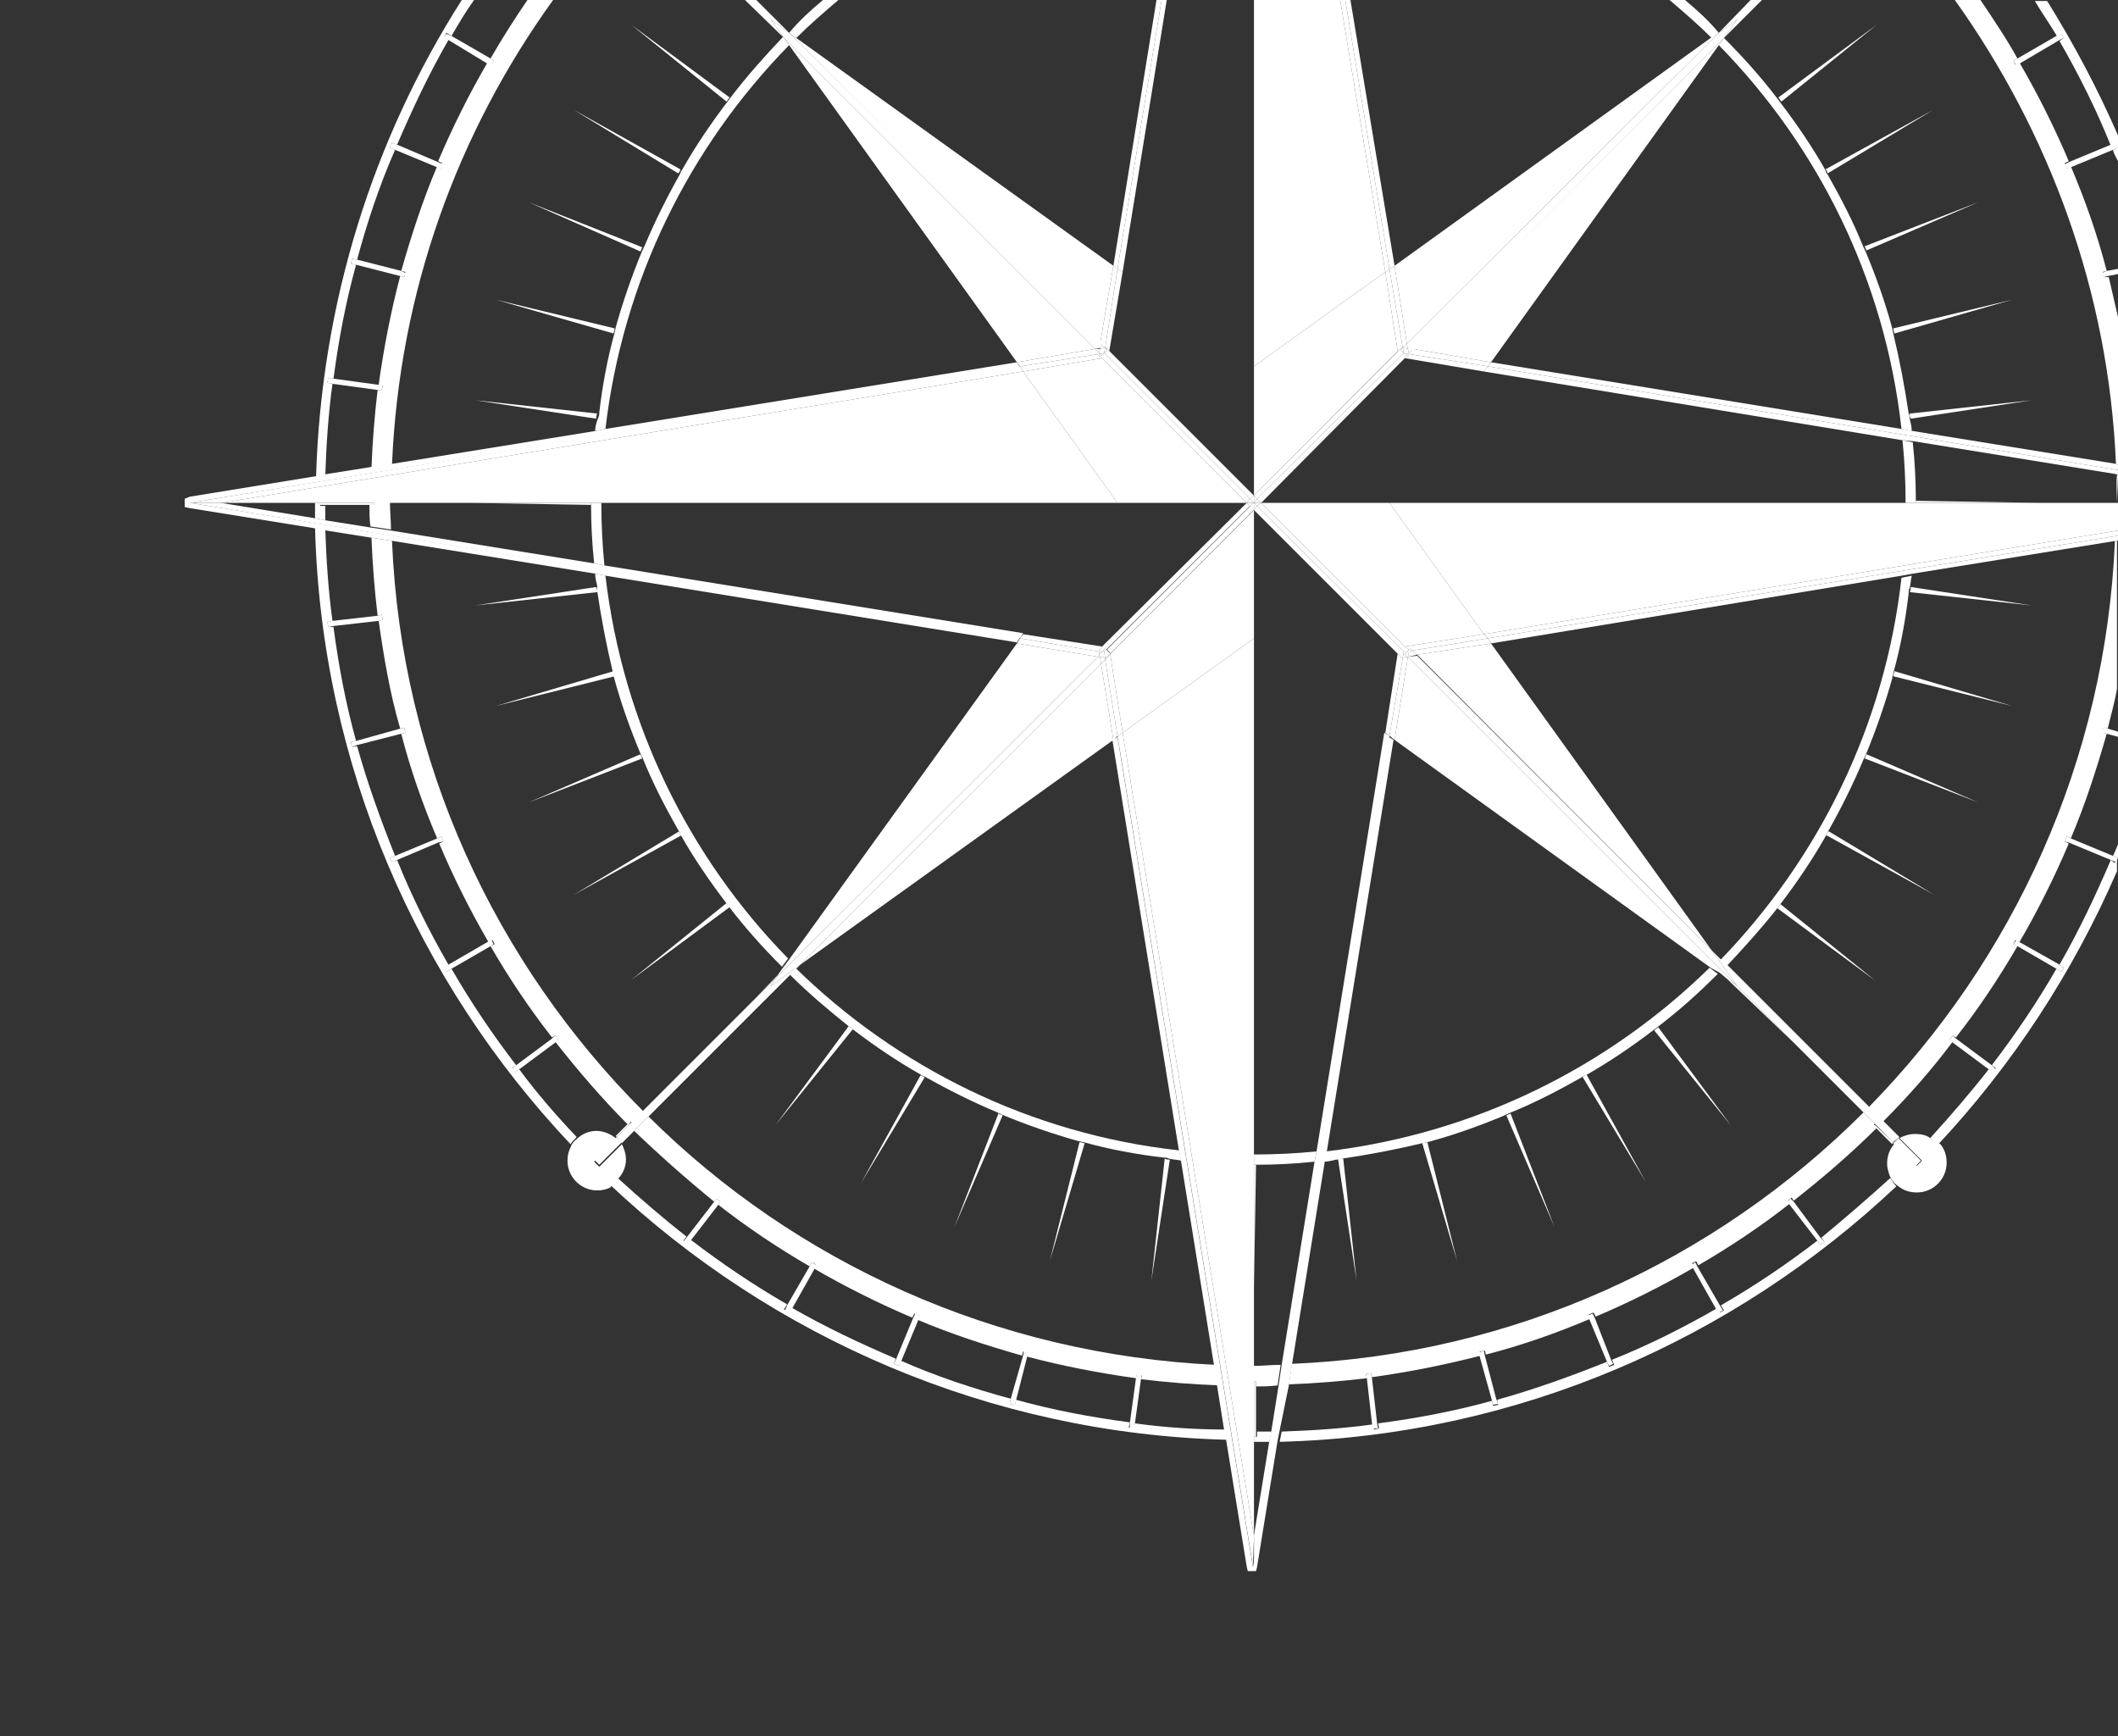 <svg xmlns="http://www.w3.org/2000/svg" xmlns:xlink="http://www.w3.org/1999/xlink" id="Layer_1" x="0px" y="0px" viewBox="0 0 206.4 169.2" style="enable-background:new 0 0 206.4 169.2;" xml:space="preserve">
<rect x="0" y="0" width="206.4" height="169.2" fill="#333333" stroke="none"/>
<style type="text/css">
	.st0{fill:none;}
	.st1{fill:#FFFFFF;}
</style>
<g>
	<path class="st0" d="M100.1,132.2l-1.1,4.3c3.6,1,7.3,1.7,11.1,2.2l0.6-4.4C107.1,133.8,103.6,133.1,100.1,132.2z"></path>
	<path class="st0" d="M167.6,93.4c9.6-9.9,16.1-22.8,17.7-37.3l-40.1,6.5l21.5,29.9L167.6,93.4z"></path>
	<path class="st0" d="M198,59l-11.9-1.3c-0.4,2.7-0.9,5.3-1.5,7.8l11.5,3.3l-11.6-2.9c-0.7,2.6-1.6,5.1-2.6,7.5l10.9,4.8l-11.1-4.3   c-1,2.5-2.2,4.8-3.5,7.1l10.2,6.2l-10.5-5.8c-1.3,2.3-2.8,4.5-4.4,6.6l9.3,7.5l-9.6-7.1c-1.5,2-3.2,3.9-4.9,5.6l13.8,13.8   c14.1-14.4,23.1-33.7,24.1-55.2l-19.8,3.2c0,0.4-0.1,0.8-0.2,1.2L198,59z"></path>
	<path class="st0" d="M59,41.8l40.1-6.5L76.9,4.4C67.2,14.3,60.7,27.3,59,41.8z"></path>
	<path class="st0" d="M122.4,139.5c0.5,0,0.9,0,1.4,0l0.7-4.4c-0.7,0-1.4,0.1-2.1,0.1V139.5z"></path>
	<path class="st0" d="M122.9,49L122.9,49l12.5,0h50.3c0,0,0,0,0,0c0-2.1-0.1-4.1-0.3-6.1l-40.8-6.7l-7.7-1.3L122.9,49z"></path>
	<path class="st0" d="M122.2,149.7l1.5-9.2c-0.5,0-1,0-1.5,0V149.7z"></path>
	<path class="st0" d="M110.6,138.7c2.9,0.4,5.9,0.6,8.9,0.7l-0.7-4.4c-2.6-0.1-5.1-0.3-7.6-0.6L110.6,138.7z"></path>
	<path class="st0" d="M198.7,49h7.6c0,0,0,0,0,0c0-0.9,0-1.8-0.1-2.7L186.5,43c0.2,1.9,0.3,3.8,0.3,5.7L198.7,49z"></path>
	<path class="st0" d="M80.2,0h-6.4l3.1,3.1C77.9,2,79,1,80.2,0z"></path>
	<path class="st0" d="M79.4,123.6l-2.2,3.8c3.3,1.9,6.7,3.6,10.2,5l1.7-4.1C85.7,127,82.5,125.4,79.4,123.6z"></path>
	<path class="st0" d="M108.5,25.9L112.7,0h-31c-1.4,1.2-2.8,2.4-4.1,3.7L108.5,25.9z"></path>
	<path class="st0" d="M89.5,128.6l-1.7,4.1c3.5,1.4,7.1,2.7,10.7,3.7l1.1-4.3C96.2,131.1,92.8,130,89.5,128.6z"></path>
	<path class="st0" d="M174.9,101.7l-6.7-6.4l-0.7-0.5c-1.9,1.8-3.8,3.6-5.9,5.2l7.1,9.6l-7.5-9.3c-2.1,1.6-4.3,3.1-6.6,4.4l5.8,10.5   l-6.2-10.2c-2.3,1.3-4.7,2.5-7.1,3.5l4.3,11.1l-4.8-10.9c-2.4,1-5,1.9-7.5,2.6l2.9,11.6l-3.3-11.5c-2.5,0.7-5.2,1.2-7.8,1.5   l1.3,11.9l-1.8-11.8c-0.4,0.1-0.8,0.1-1.2,0.2l-3.2,19.8c21.7-1,41.3-10.1,55.7-24.5L174.9,101.7z"></path>
	<path class="st0" d="M125.6,135l-0.7,4.4c3-0.1,6-0.3,8.9-0.7l-0.6-4.4C130.7,134.7,128.1,134.9,125.6,135z"></path>
	<path class="st0" d="M77.7,94.3c9.9,9.7,22.9,16.2,37.4,17.8l-6.5-40.1L78,94L77.7,94.3z"></path>
	<path class="st0" d="M47.8,5.7c1.1-2,2.4-3.9,3.6-5.7h-5.3c-0.7,1.2-1.5,2.3-2.2,3.5L47.8,5.7z"></path>
	<path class="st0" d="M135.9,72.1l-6.5,40.1c14.5-1.6,27.5-8.1,37.4-17.9L135.9,72.1z"></path>
	<path class="st0" d="M112.2,124.8l1.3-11.9c-2.7-0.4-5.3-0.9-7.8-1.5l-3.3,11.5l2.9-11.6c-2.6-0.7-5.1-1.6-7.5-2.6l-4.8,10.9   l4.3-11.1c-2.5-1-4.8-2.2-7.1-3.5l-6.2,10.2l5.8-10.5c-2.3-1.3-4.5-2.8-6.6-4.4l-7.5,9.3l7.1-9.6c-2-1.6-3.9-3.2-5.7-5l-13.8,13.8   C77.5,123,97,132,118.4,133l-3.2-19.8c-0.4,0-0.8-0.1-1.2-0.2L112.2,124.8z"></path>
	<path class="st0" d="M133.7,134.3l0.6,4.4c3.8-0.5,7.5-1.2,11.1-2.2l-1.1-4.3C140.8,133.1,137.3,133.8,133.7,134.3z"></path>
	<path class="st0" d="M73.6,97.3l2.2-2.3l0.5-0.7c-1.8-1.9-3.6-3.8-5.2-5.9l-9.6,7.1l9.3-7.5c-1.6-2.1-3.1-4.3-4.4-6.6l-10.5,5.8   L66.2,81c-1.3-2.3-2.5-4.7-3.5-7.1l-11.1,4.3l10.9-4.8c-1-2.4-1.9-5-2.6-7.5l-11.6,2.9l11.5-3.3c-0.7-2.5-1.2-5.2-1.5-7.8L46.3,59   l11.8-1.8c-0.1-0.4-0.1-0.8-0.2-1.2l-19.8-3.2c1,21.6,10.1,41.2,24.5,55.6L73.6,97.3z"></path>
	<path class="st0" d="M144.7,132.1l1.1,4.3c3.7-1,7.3-2.2,10.7-3.7l-1.7-4.1C151.6,130,148.2,131.1,144.7,132.1z"></path>
	<path class="st0" d="M165.4,123.4l2.2,3.8c3.3-1.9,6.4-4,9.4-6.3l-2.7-3.5C171.5,119.6,168.5,121.6,165.4,123.4z"></path>
	<path class="st0" d="M122.2,125.5v7.6c0.9,0,1.8,0,2.7-0.1l3.2-19.8c-1.9,0.2-3.8,0.3-5.7,0.3L122.2,125.5z"></path>
	<path class="st0" d="M174.8,117.1l2.7,3.5c2.3-1.8,4.6-3.7,6.7-5.8c-0.3-0.4-0.4-0.9-0.4-1.5c0-0.7,0.3-1.3,0.6-1.8l-1.5-1.5   C180.3,112.5,177.6,114.9,174.8,117.1z"></path>
	<path class="st0" d="M58,42c0-0.4,0.1-0.8,0.2-1.2L46.3,39l11.9,1.3c0.4-2.7,0.9-5.3,1.5-7.8l-11.5-3.3L59.9,32   c0.7-2.6,1.6-5.1,2.6-7.5l-10.9-4.8L62.6,24c1-2.5,2.2-4.8,3.5-7.1l-10.2-6.2l10.5,5.8c1.3-2.3,2.8-4.5,4.4-6.6l-9.3-7.5l9.6,7.1   c1.6-2.1,3.3-4,5.1-5.9L72.7,0H53.9c-9.2,12.9-15,28.4-15.7,45.2L58,42z"></path>
	<path class="st0" d="M155.4,128.4l1.7,4.1c3.5-1.5,6.9-3.1,10.2-5l-2.2-3.8C161.9,125.4,158.7,127,155.4,128.4z"></path>
	<path class="st0" d="M122.2,112.5c2.1,0,4.1-0.1,6.1-0.3l6.7-40.8l1.3-7.7l-14-14v12.5V112.5z"></path>
	<path class="st0" d="M36.2,52.4l-4.4-0.7c0.1,3,0.3,6,0.7,8.9l4.4-0.6C36.5,57.5,36.3,54.9,36.2,52.4z"></path>
	<path class="st0" d="M47.5,6.2l-3.8-2.2c-1.9,3.3-3.6,6.7-5,10.2l4.1,1.7C44.1,12.5,45.7,9.3,47.5,6.2z"></path>
	<path class="st0" d="M200.4,3.5c-0.7-1.2-1.4-2.4-2.2-3.5h-5.3c1.3,1.9,2.5,3.8,3.6,5.7L200.4,3.5z"></path>
	<path class="st0" d="M42.7,82.1l-4.1,1.7c1.5,3.5,3.1,6.9,5,10.2l3.8-2.2C45.7,88.7,44.1,85.5,42.7,82.1z"></path>
	<path class="st0" d="M31.7,49.2c0,0.5,0,0.9,0,1.4l4.4,0.7c0-0.7-0.1-1.4-0.1-2.1H31.7z"></path>
	<path class="st0" d="M21.5,49L21.5,49l9.2,1.5c0-0.5,0-1,0-1.5H21.5z"></path>
	<path class="st0" d="M42.6,16.3l-4.1-1.7c-1.4,3.5-2.7,7.1-3.7,10.7l4.3,1.1C40,23,41.2,19.6,42.6,16.3z"></path>
	<path class="st0" d="M173.2,9.5l9.6-7.1l-9.3,7.5c1.6,2.1,3.1,4.3,4.4,6.6l10.5-5.8l-10.2,6.2c1.3,2.3,2.5,4.7,3.5,7.1l11.1-4.3   l-10.9,4.8c1,2.4,1.9,5,2.6,7.5l11.6-2.9l-11.5,3.3c0.7,2.5,1.2,5.2,1.5,7.8L198,39l-11.8,1.8c0.1,0.4,0.1,0.8,0.2,1.2l19.8,3.2   c-0.7-16.8-6.5-32.4-15.7-45.2h-18.8l-3.6,3.6C169.9,5.5,171.6,7.4,173.2,9.5z"></path>
	<path class="st0" d="M47.8,92.2L44,94.4c1.9,3.3,4,6.4,6.3,9.4l3.5-2.7C51.6,98.3,49.6,95.3,47.8,92.2z"></path>
	<path class="st0" d="M39.1,71.5l-4.3,1.1c1,3.7,2.2,7.3,3.7,10.7l4.1-1.7C41.2,78.4,40,75,39.1,71.5z"></path>
	<path class="st0" d="M201.8,81.7l4.1,1.7c0.2-0.4,0.3-0.8,0.5-1.1V71.8l-1.1-0.3C204.3,75,203.2,78.4,201.8,81.7z"></path>
	<path class="st0" d="M206.4,71.3v-4.2c-0.3,1.3-0.6,2.6-0.9,3.9L206.4,71.3z"></path>
	<path class="st0" d="M99.1,62.7L59,56.1c1.6,14.5,8.1,27.5,17.9,37.4L99.1,62.7z"></path>
	<path class="st0" d="M206.4,30.9v-4.2l-0.9,0.3C205.8,28.2,206.1,29.5,206.4,30.9z"></path>
	<path class="st0" d="M201.8,16.3c1.4,3.3,2.5,6.7,3.5,10.2l1.1-0.3V15.7c-0.2-0.4-0.3-0.8-0.5-1.1L201.8,16.3z"></path>
	<path class="st0" d="M200.7,3.9l-3.8,2.2c1.8,3.1,3.4,6.3,4.8,9.6l4.1-1.7C204.2,10.6,202.5,7.2,200.7,3.9z"></path>
	<path class="st0" d="M206.4,0h-6.9c2.6,4.2,5,8.5,6.9,13.1V0z"></path>
	<path class="st0" d="M36.9,60.5L32.5,61c0.5,3.8,1.2,7.5,2.2,11.1L39,71C38,67.6,37.4,64,36.9,60.5z"></path>
	<path class="st0" d="M166.7,3.7c-1.3-1.3-2.7-2.5-4.1-3.7h-31l4.2,25.9L166.7,3.7z"></path>
	<path class="st0" d="M61.8,110.2l-1.2,1.2c0.3,0.4,0.4,1,0.4,1.5c0,0.7-0.3,1.4-0.8,1.9c2.1,2,4.4,3.9,6.7,5.7l2.7-3.5   C66.9,115,64.2,112.7,61.8,110.2z"></path>
	<path class="st0" d="M186.6,110.5c0.5,0,1.1,0.2,1.5,0.4c2-2.1,3.9-4.3,5.7-6.7l-3.5-2.7c-2.1,2.7-4.4,5.3-6.8,7.8l1.6,1.6   C185.6,110.6,186.1,110.5,186.6,110.5z"></path>
	<path class="st0" d="M36.8,38l-4.4-0.6c-0.4,2.9-0.6,5.9-0.7,8.9l4.4-0.7C36.3,43,36.5,40.5,36.8,38z"></path>
	<path class="st0" d="M205.7,83.8l-4.1-1.7c-1.4,3.3-3,6.5-4.8,9.6l3.8,2.2C202.5,90.7,204.2,87.3,205.7,83.8z"></path>
	<path class="st0" d="M170.6,0h-6.4c1.2,1,2.3,2,3.4,3.1L170.6,0z"></path>
	<polygon class="st0" points="108.1,34.2 121.7,47.8 122.2,48.3 122.2,48.3 122.2,35.7 122.2,0 113.7,0 109.4,26.5  "></polygon>
	<path class="st0" d="M70,117.4l-2.7,3.5c3,2.3,6.1,4.4,9.4,6.3l2.2-3.8C75.8,121.6,72.8,119.6,70,117.4z"></path>
	<path class="st0" d="M145.3,35.3l40.1,6.5c-1.6-14.5-8.1-27.5-17.9-37.4L145.3,35.3z"></path>
	<path class="st0" d="M200.4,94.4l-3.8-2.2c-1.8,3.1-3.8,6.1-6,8.9l3.5,2.7C196.4,100.8,198.5,97.7,200.4,94.4z"></path>
	<path class="st0" d="M45.7,49h-7.6c0,0.9,0,1.8,0.1,2.7l19.8,3.2c-0.2-1.9-0.3-3.8-0.3-5.7L45.7,49z"></path>
	<path class="st0" d="M54.1,101.6l-3.5,2.7c1.8,2.3,3.6,4.5,5.6,6.6c0.5-0.5,1.2-0.8,1.9-0.8c0.7,0,1.4,0.3,1.9,0.7l1.1-1.1   C58.6,107.1,56.3,104.4,54.1,101.6z"></path>
	<path class="st0" d="M108.9,49H58.6c0,2.1,0.1,4.1,0.3,6.1l40.8,6.7l7.7,1.3l14-14H108.9z"></path>
	<path class="st0" d="M39,26.9l-4.3-1.1c-1,3.6-1.7,7.3-2.2,11.1l4.4,0.6C37.3,33.9,38,30.4,39,26.9z"></path>
	<path class="st1" d="M31.2,49.2V49h-0.5c0,0.5,0,1,0,1.5l1,0.2c0-0.5,0-0.9,0-1.4H31.2z"></path>
	<path class="st1" d="M122.4,140h-0.2v0.5c0.5,0,1,0,1.5,0l0.2-1c-0.5,0-0.9,0-1.4,0V140z"></path>
	<path class="st1" d="M205.7,83.8c-1.5,3.5-3.1,6.9-5,10.2l0.4,0.3l-0.2,0.4l-0.5-0.3c-1.9,3.3-4,6.4-6.3,9.4l0.4,0.3l-0.3,0.4   l-0.4-0.3c-1.8,2.3-3.7,4.5-5.7,6.7c0.3,0.2,0.5,0.4,0.7,0.7c7.3-7.8,13.2-16.8,17.5-26.7v-1.3l-0.2,0.5L205.7,83.8z"></path>
	<path class="st1" d="M110.6,138.7l-0.1,0.5l-0.5-0.1l0.1-0.5c-3.8-0.5-7.5-1.2-11.1-2.2l-0.1,0.5l-0.5-0.1l0.1-0.5   c-3.7-1-7.3-2.2-10.7-3.7l-0.2,0.5l-0.5-0.2l0.2-0.5c-3.5-1.5-6.9-3.1-10.2-5l-0.3,0.4l-0.4-0.2l0.3-0.5c-3.3-1.9-6.4-4-9.4-6.3   l-0.3,0.4l-0.4-0.3l0.3-0.4c-2.3-1.8-4.5-3.7-6.7-5.7c-0.2,0.3-0.5,0.5-0.8,0.6c15.8,14.9,37,24.3,60.2,24.9l-0.2-1   C116.5,139.3,113.5,139.1,110.6,138.7z"></path>
	<path class="st1" d="M200.9,3.3l0.2,0.4l-0.4,0.3c1.9,3.3,3.6,6.7,5,10.2l0.5-0.2l0.2,0.5v-1.3c-2-4.6-4.3-8.9-6.9-13.1h-1.2   c0.7,1.2,1.5,2.3,2.2,3.5L200.9,3.3z"></path>
	<path class="st1" d="M184.2,114.8c-2.2,2-4.4,3.9-6.7,5.8l0.3,0.4l-0.4,0.3l-0.3-0.4c-3,2.3-6.1,4.4-9.4,6.3l0.3,0.5l-0.4,0.2   l-0.3-0.4c-3.3,1.9-6.7,3.6-10.2,5l0.2,0.5l-0.5,0.2l-0.2-0.5c-3.5,1.4-7.1,2.7-10.7,3.7l0.1,0.5l-0.5,0.1l-0.1-0.5   c-3.6,1-7.3,1.7-11.1,2.2l0.1,0.5l-0.5,0.1l-0.1-0.5c-2.9,0.4-5.9,0.6-8.9,0.7l-0.2,1c23.2-0.6,44.3-10,60.1-24.9   C184.6,115.4,184.4,115.1,184.2,114.8z"></path>
	<path class="st1" d="M206.4,15.7v-1.3l-0.5,0.2C206,15,206.2,15.3,206.4,15.7z"></path>
	<path class="st1" d="M31.7,46.3c0.1-3,0.3-6,0.7-8.9l-0.5-0.1l0.1-0.5l0.5,0.1c0.5-3.8,1.2-7.5,2.2-11.1l-0.5-0.1l0.1-0.5l0.5,0.1   c1-3.7,2.2-7.3,3.7-10.7L38,14.4l0.2-0.5l0.5,0.2c1.5-3.5,3.1-6.9,5-10.2l-0.4-0.3l0.2-0.4L44,3.5c0.7-1.2,1.4-2.4,2.2-3.5h-1.2   c-8.6,13.5-13.7,29.4-14.2,46.5L31.7,46.3z"></path>
	<path class="st1" d="M56.2,110.8c-2-2.1-3.9-4.3-5.6-6.6l-0.4,0.3l-0.3-0.4l0.4-0.3c-2.3-3-4.4-6.1-6.3-9.4l-0.5,0.3l-0.2-0.4   l0.4-0.3c-1.9-3.3-3.6-6.7-5-10.2L38.2,84L38,83.6l0.5-0.2c-1.4-3.5-2.7-7.1-3.7-10.7l-0.5,0.1l-0.1-0.5l0.5-0.1   c-1-3.6-1.7-7.3-2.2-11.1L32,61.1l-0.1-0.5l0.5-0.1c-0.4-2.9-0.6-5.9-0.7-8.9l-1-0.2c0.6,23.2,10,44.3,24.9,60.1   C55.7,111.3,55.9,111.1,56.2,110.8z"></path>
	<path class="st1" d="M206.4,83.6v-1.3c-0.2,0.4-0.3,0.8-0.5,1.1L206.4,83.6z"></path>
	<path class="st1" d="M61.8,110.2c2.5,2.4,5.1,4.7,7.8,6.9l0.2-0.3l0.4,0.3l-0.2,0.3c2.8,2.2,5.8,4.2,8.9,6l0.2-0.4l0.4,0.2   l-0.2,0.4c3.1,1.8,6.3,3.4,9.6,4.8l0.2-0.4l0.5,0.2l-0.2,0.4c3.3,1.4,6.7,2.5,10.2,3.5l0.1-0.4l0.5,0.1l-0.1,0.4   c3.4,0.9,7,1.6,10.6,2.1l0.1-0.4l0.5,0.1l-0.1,0.4c2.5,0.3,5,0.5,7.6,0.6l-0.3-2C97,132,77.5,123,63.2,108.8L61.8,110.2z"></path>
	<path class="st1" d="M133.1,133.9l0.5-0.1l0.1,0.4c3.6-0.5,7.1-1.2,10.6-2.1l-0.1-0.4l0.5-0.1l0.1,0.4c3.5-0.9,6.9-2.1,10.2-3.5   l-0.2-0.4l0.5-0.2l0.2,0.4c3.3-1.4,6.5-3,9.6-4.8l-0.2-0.4l0.4-0.2l0.2,0.4c3.1-1.8,6.1-3.8,8.9-6l-0.2-0.3l0.4-0.3l0.2,0.3   c2.8-2.2,5.6-4.6,8.1-7.1l-0.3-0.3l0.1-0.1l-1.1-1.1c-14.4,14.4-34,23.6-55.7,24.5l-0.3,2c2.6-0.1,5.1-0.3,7.6-0.6L133.1,133.9z"></path>
	<path class="st1" d="M48.1,5.9l-0.2,0.4l-0.4-0.2c-1.8,3.1-3.4,6.3-4.8,9.6l0.4,0.2L43,16.4l-0.4-0.2c-1.4,3.3-2.5,6.7-3.5,10.2   l0.4,0.1L39.4,27L39,26.9c-0.9,3.4-1.6,7-2.1,10.6l0.4,0.1L37.2,38L36.8,38c-0.3,2.5-0.5,5-0.6,7.6l2-0.3   C38.9,28.4,44.6,12.9,53.9,0h-2.5c-1.3,1.9-2.5,3.8-3.6,5.7L48.1,5.9z"></path>
	<path class="st1" d="M36.5,49v0.2h-0.5c0,0.7,0,1.4,0.1,2.1l2,0.3c0-0.9-0.1-1.8-0.1-2.7H36.5z"></path>
	<path class="st1" d="M206.4,45.3V30.9c-0.3-1.3-0.6-2.6-0.9-3.9L205,27l-0.1-0.5l0.4-0.1c-0.9-3.5-2.1-6.9-3.5-10.2l-0.4,0.2   l-0.2-0.5l0.4-0.2c-1.4-3.3-3-6.5-4.8-9.6l-0.4,0.2l-0.2-0.4l0.4-0.2c-1.1-2-2.4-3.9-3.6-5.7h-2.5c9.2,12.9,15,28.4,15.7,45.2   L206.4,45.3z"></path>
	<path class="st1" d="M37.2,59.9l0.1,0.5l-0.4,0.1C37.4,64,38,67.6,39,71l0.4-0.1l0.1,0.5l-0.4,0.1c0.9,3.5,2.1,6.9,3.5,10.2   l0.4-0.2l0.2,0.5l-0.4,0.2c1.4,3.3,3,6.5,4.8,9.6l0.4-0.2l0.2,0.4l-0.4,0.2c1.8,3.1,3.8,6.1,6,8.9l0.3-0.2l0.3,0.4l-0.3,0.2   c2.2,2.8,4.6,5.6,7.1,8.1l0.3-0.3l0.1,0.1l1.1-1.1C48.3,93.9,39.1,74.4,38.2,52.7l-2-0.3c0.1,2.6,0.3,5.1,0.6,7.6L37.2,59.9z"></path>
	<path class="st1" d="M182.1,107.9l1.4,1.4c2.4-2.4,4.7-5,6.8-7.8l-0.3-0.2l0.3-0.4l0.3,0.2c2.2-2.8,4.2-5.8,6-8.9l-0.4-0.2l0.2-0.4   l0.4,0.2c1.8-3.1,3.4-6.3,4.8-9.6l-0.4-0.2l0.2-0.5l0.4,0.2c1.4-3.3,2.5-6.7,3.5-10.2l-0.4-0.1l0.1-0.5l0.4,0.1   c0.3-1.3,0.7-2.6,0.9-3.9V52.7l-0.2,0C205.2,74.2,196.2,93.5,182.1,107.9z"></path>
	<path class="st1" d="M206.3,49C206.3,49,206.3,49,206.3,49L206.3,49l0.1-2.7l-0.1,0C206.2,47.2,206.3,48.1,206.3,49z"></path>
	<path class="st1" d="M122.2,134.6h0.2v0.5c0.7,0,1.4,0,2.1-0.1l0.3-2c-0.9,0-1.8,0.1-2.7,0.1V134.6z"></path>
	<polygon class="st1" points="47.9,6.4 48.1,5.9 47.8,5.7 44,3.5 43.5,3.3 43.2,3.7 43.7,3.9 47.5,6.2  "></polygon>
	<polygon class="st1" points="43,16.4 43.2,16 42.7,15.8 38.7,14.1 38.2,13.9 38,14.4 38.5,14.6 42.6,16.3  "></polygon>
	<polygon class="st1" points="39.4,27 39.5,26.6 39.1,26.4 34.8,25.3 34.3,25.2 34.2,25.7 34.7,25.8 39,26.9  "></polygon>
	<polygon class="st1" points="37.2,38 37.3,37.5 36.9,37.5 32.5,36.9 32,36.8 31.9,37.3 32.4,37.4 36.8,38  "></polygon>
	<polygon class="st1" points="31.2,49 31.2,49.2 31.7,49.2 36.1,49.2 36.5,49.2 36.5,49  "></polygon>
	<polygon class="st1" points="37.3,60.4 37.2,59.9 36.8,60 32.4,60.5 31.9,60.6 32,61.1 32.5,61 36.9,60.5  "></polygon>
	<polygon class="st1" points="39.5,71.4 39.4,70.9 39,71 34.7,72.2 34.2,72.3 34.3,72.8 34.8,72.6 39.1,71.5  "></polygon>
	<polygon class="st1" points="43.2,82 43,81.5 42.6,81.7 38.5,83.4 38,83.6 38.2,84 38.7,83.8 42.7,82.1  "></polygon>
	<polygon class="st1" points="48.1,92 47.9,91.6 47.5,91.8 43.7,94 43.2,94.3 43.5,94.7 44,94.4 47.8,92.2  "></polygon>
	<polygon class="st1" points="54.4,101.3 54.1,100.9 53.8,101.2 50.3,103.8 49.8,104.2 50.1,104.6 50.6,104.2 54.1,101.6  "></polygon>
	<path class="st1" d="M61.5,109.4L61.5,109.4l-0.4,0.2l-1.1,1.1c0,0,0,0,0.1,0.1L61.5,109.4z"></path>
	<polygon class="st1" points="70.2,117.1 69.8,116.8 69.6,117.1 66.9,120.6 66.6,121 67,121.3 67.3,120.9 70,117.4  "></polygon>
	<polygon class="st1" points="79.6,123.3 79.1,123 78.9,123.4 76.7,127.2 76.5,127.7 76.9,127.9 77.2,127.5 79.4,123.6  "></polygon>
	<polygon class="st1" points="89.6,128.2 89.2,128 89,128.4 87.3,132.5 87.1,132.9 87.6,133.1 87.8,132.7 89.5,128.6  "></polygon>
	<polygon class="st1" points="100.3,131.8 99.8,131.6 99.7,132.1 98.5,136.3 98.4,136.8 98.9,136.9 99,136.5 100.1,132.2  "></polygon>
	<polygon class="st1" points="111.3,133.9 110.8,133.8 110.7,134.3 110.1,138.7 110.1,139.2 110.6,139.2 110.6,138.7 111.2,134.3     "></polygon>
	<polygon class="st1" points="122.2,140 122.4,140 122.4,139.5 122.4,135.1 122.4,134.6 122.2,134.6  "></polygon>
	<polygon class="st1" points="133.6,133.8 133.1,133.9 133.2,134.3 133.7,138.7 133.8,139.2 134.3,139.2 134.2,138.7 133.7,134.3     "></polygon>
	<polygon class="st1" points="144.6,131.6 144.1,131.8 144.2,132.2 145.4,136.5 145.5,136.9 146,136.8 145.8,136.3 144.7,132.1  "></polygon>
	<polygon class="st1" points="155.2,128 154.7,128.2 154.9,128.6 156.6,132.7 156.8,133.1 157.2,132.9 157,132.5 155.4,128.4  "></polygon>
	<polygon class="st1" points="165.2,123 164.8,123.3 165,123.6 167.2,127.5 167.5,127.9 167.9,127.7 167.6,127.2 165.4,123.4  "></polygon>
	<polygon class="st1" points="174.5,116.8 174.1,117.1 174.4,117.4 177.1,120.9 177.4,121.3 177.8,121 177.4,120.6 174.8,117.1  "></polygon>
	<path class="st1" d="M182.7,109.6l-0.1,0.1l0.3,0.3l1.5,1.5c0-0.1,0.1-0.1,0.1-0.2L182.7,109.6z"></path>
	<polygon class="st1" points="194.2,104.6 194.5,104.2 194.1,103.8 190.6,101.2 190.3,100.9 190,101.3 190.3,101.6 193.8,104.2  "></polygon>
	<polygon class="st1" points="200.9,94.7 201.1,94.3 200.7,94 196.8,91.8 196.5,91.6 196.2,92 196.6,92.2 200.4,94.4  "></polygon>
	<polygon class="st1" points="201.8,81.7 201.4,81.5 201.2,82 201.6,82.1 205.7,83.8 206.2,84 206.4,83.6 205.9,83.4  "></polygon>
	<polygon class="st1" points="205,70.9 204.8,71.4 205.3,71.5 206.4,71.8 206.4,71.3 205.4,71  "></polygon>
	<polygon class="st1" points="204.8,26.6 205,27 205.4,26.9 206.4,26.7 206.4,26.2 205.3,26.4  "></polygon>
	<polygon class="st1" points="205.7,14.1 201.6,15.8 201.2,16 201.4,16.4 201.8,16.3 205.9,14.6 206.4,14.4 206.2,13.9  "></polygon>
	<polygon class="st1" points="201.1,3.7 200.9,3.3 200.4,3.5 196.6,5.7 196.2,5.9 196.5,6.4 196.8,6.2 200.7,3.9  "></polygon>
	<path class="st1" d="M61.5,2.4l9.3,7.5c0.1-0.1,0.2-0.3,0.3-0.4L61.5,2.4z"></path>
	<path class="st1" d="M55.9,10.7l10.2,6.2c0.1-0.1,0.2-0.3,0.2-0.4L55.9,10.7z"></path>
	<path class="st1" d="M51.5,19.7l10.9,4.8c0.1-0.1,0.1-0.3,0.2-0.4L51.5,19.7z"></path>
	<path class="st1" d="M48.3,29.2l11.5,3.3c0-0.2,0.1-0.3,0.1-0.5L48.3,29.2z"></path>
	<path class="st1" d="M46.3,39l11.8,1.8c0-0.2,0-0.3,0.1-0.5L46.3,39z"></path>
	<path class="st1" d="M57.6,49.2c0-0.1,0-0.2,0-0.2H45.7L57.6,49.2z"></path>
	<path class="st1" d="M46.3,59l11.9-1.3c0-0.2,0-0.3-0.1-0.5L46.3,59z"></path>
	<path class="st1" d="M48.3,68.8l11.6-2.9c0-0.2-0.1-0.3-0.1-0.5L48.3,68.8z"></path>
	<path class="st1" d="M51.5,78.2l11.1-4.3c-0.1-0.1-0.1-0.3-0.2-0.4L51.5,78.2z"></path>
	<path class="st1" d="M55.9,87.2l10.5-5.8c-0.1-0.1-0.2-0.3-0.2-0.4L55.9,87.2z"></path>
	<path class="st1" d="M61.5,95.5l9.6-7.1c-0.1-0.1-0.2-0.3-0.3-0.4L61.5,95.5z"></path>
	<polygon class="st1" points="73.6,97.3 75.6,95.3 75.8,95  "></polygon>
	<path class="st1" d="M83.1,100.3c-0.1-0.1-0.3-0.2-0.4-0.3l-7.1,9.6L83.1,100.3z"></path>
	<path class="st1" d="M90.1,105c-0.1-0.1-0.3-0.2-0.4-0.2l-5.8,10.5L90.1,105z"></path>
	<path class="st1" d="M97.7,108.7c-0.1-0.1-0.3-0.1-0.4-0.2l-4.3,11.1L97.7,108.7z"></path>
	<path class="st1" d="M105.7,111.4c-0.2,0-0.3-0.1-0.5-0.1l-2.9,11.6L105.7,111.4z"></path>
	<path class="st1" d="M114,113c-0.2,0-0.3,0-0.5-0.1l-1.3,11.9L114,113z"></path>
	<path class="st1" d="M122.4,113.5c-0.1,0-0.2,0-0.2,0v11.9L122.4,113.5z"></path>
	<path class="st1" d="M132.2,124.8l-1.3-11.9c-0.2,0-0.3,0-0.5,0.1L132.2,124.8z"></path>
	<path class="st1" d="M142,122.9l-2.9-11.6c-0.2,0-0.3,0.1-0.5,0.1L142,122.9z"></path>
	<path class="st1" d="M151.5,119.6l-4.3-11.1c-0.1,0.1-0.3,0.1-0.4,0.2L151.5,119.6z"></path>
	<path class="st1" d="M160.4,115.2l-5.8-10.5c-0.1,0.1-0.3,0.2-0.4,0.2L160.4,115.2z"></path>
	<path class="st1" d="M168.7,109.7l-7.1-9.6c-0.1,0.1-0.3,0.2-0.4,0.3L168.7,109.7z"></path>
	<polygon class="st1" points="174.9,101.7 169.2,96 168.2,95.3  "></polygon>
	<path class="st1" d="M173.5,88.1c-0.1,0.1-0.2,0.3-0.3,0.4l9.6,7.1L173.5,88.1z"></path>
	<path class="st1" d="M178.2,81c-0.1,0.1-0.2,0.3-0.2,0.4l10.5,5.8L178.2,81z"></path>
	<path class="st1" d="M181.9,73.5c-0.1,0.1-0.1,0.3-0.2,0.4l11.1,4.3L181.9,73.5z"></path>
	<path class="st1" d="M184.6,65.4c0,0.2-0.1,0.3-0.1,0.5l11.6,2.9L184.6,65.4z"></path>
	<path class="st1" d="M186.2,57.2c0,0.2,0,0.3-0.1,0.5L198,59L186.2,57.2z"></path>
	<path class="st1" d="M186.7,49C186.7,49,186.7,49,186.7,49l11.9,0l-11.9-0.2C186.7,48.8,186.7,48.9,186.7,49z"></path>
	<path class="st1" d="M198,39l-11.9,1.3c0,0.2,0,0.3,0.1,0.5L198,39z"></path>
	<path class="st1" d="M196.1,29.2L184.5,32c0,0.2,0.1,0.3,0.1,0.5L196.1,29.2z"></path>
	<path class="st1" d="M192.8,19.7L181.7,24c0.1,0.1,0.1,0.3,0.2,0.4L192.8,19.7z"></path>
	<path class="st1" d="M188.4,10.7l-10.5,5.8c0.1,0.1,0.2,0.3,0.2,0.4L188.4,10.7z"></path>
	<path class="st1" d="M182.9,2.4l-9.6,7.1c0.1,0.1,0.2,0.3,0.3,0.4L182.9,2.4z"></path>
	<path class="st1" d="M122.2,113.5c0.1,0,0.2,0,0.2,0c1.9,0,3.8-0.1,5.7-0.3l0.2-1c-2,0.2-4.1,0.3-6.1,0.3V113.5z"></path>
	<path class="st1" d="M76.9,4.4l-0.5-0.7l-0.1-0.1c-1.8,1.9-3.5,3.8-5.1,5.9c-0.1,0.1-0.2,0.3-0.3,0.4c-1.6,2.1-3.1,4.3-4.4,6.6   c-0.1,0.1-0.2,0.3-0.2,0.4c-1.3,2.3-2.5,4.7-3.5,7.1c-0.1,0.1-0.1,0.3-0.2,0.4c-1,2.4-1.9,5-2.6,7.5c0,0.2-0.1,0.3-0.1,0.5   c-0.7,2.5-1.2,5.2-1.5,7.8c0,0.2,0,0.3-0.1,0.5C58.1,41.2,58,41.6,58,42l1-0.2C60.7,27.3,67.2,14.3,76.9,4.4z"></path>
	<path class="st1" d="M76.9,3.2l0.7,0.5c1.3-1.3,2.7-2.5,4.1-3.7h-1.5C79,1,77.9,2,76.9,3.2L76.9,3.2z"></path>
	<path class="st1" d="M167.5,3.2L167.5,3.2c-1-1.2-2.1-2.2-3.3-3.2h-1.5c1.4,1.2,2.8,2.4,4.1,3.7L167.5,3.2z"></path>
	<path class="st1" d="M185.3,41.8l1,0.2c0-0.4-0.1-0.8-0.2-1.2c0-0.2,0-0.3-0.1-0.5c-0.4-2.7-0.9-5.3-1.5-7.8c0-0.2-0.1-0.3-0.1-0.5   c-0.7-2.6-1.6-5.1-2.6-7.5c-0.1-0.1-0.1-0.3-0.2-0.4c-1-2.5-2.2-4.8-3.5-7.1c-0.1-0.1-0.2-0.3-0.2-0.4c-1.3-2.3-2.8-4.5-4.4-6.6   c-0.1-0.1-0.2-0.3-0.3-0.4c-1.6-2.1-3.3-4-5.2-5.9L168,3.7l-0.5,0.7C177.2,14.3,183.7,27.3,185.3,41.8z"></path>
	<path class="st1" d="M185.7,49h1c0,0,0,0,0,0c0-0.1,0-0.2,0-0.2c0-1.9-0.1-3.8-0.3-5.7l-1-0.2C185.6,44.9,185.7,46.9,185.7,49   C185.7,49,185.7,49,185.7,49z"></path>
	<path class="st1" d="M77,95c1.8,1.8,3.7,3.4,5.7,5c0.1,0.1,0.3,0.2,0.4,0.3c2.1,1.6,4.3,3.1,6.6,4.4c0.1,0.1,0.3,0.2,0.4,0.2   c2.3,1.3,4.7,2.5,7.1,3.5c0.1,0.1,0.3,0.1,0.4,0.2c2.4,1,5,1.9,7.5,2.6c0.2,0,0.3,0.1,0.5,0.1c2.5,0.7,5.2,1.2,7.8,1.5   c0.2,0,0.3,0,0.5,0.1c0.4,0.1,0.8,0.1,1.2,0.2l-0.2-1c-14.5-1.6-27.5-8.1-37.4-17.8L77,95z"></path>
	<path class="st1" d="M168.3,94.1c1.7-1.8,3.4-3.7,4.9-5.6c0.1-0.1,0.2-0.3,0.3-0.4c1.6-2.1,3.1-4.3,4.4-6.6   c0.1-0.1,0.2-0.3,0.2-0.4c1.3-2.3,2.5-4.7,3.5-7.1c0.1-0.1,0.1-0.3,0.2-0.4c1-2.4,1.9-5,2.6-7.5c0-0.2,0.1-0.3,0.1-0.5   c0.7-2.5,1.2-5.2,1.5-7.8c0-0.2,0-0.3,0.1-0.5c0.1-0.4,0.1-0.8,0.2-1.2l-1,0.2c-1.6,14.4-8.1,27.4-17.7,37.3L168.3,94.1z"></path>
	<path class="st1" d="M57.6,49c0,0.1,0,0.2,0,0.2c0,1.9,0.1,3.8,0.3,5.7l1,0.2c-0.2-2-0.3-4.1-0.3-6.1H57.6z"></path>
	<path class="st1" d="M58.2,57.6c0.4,2.7,0.9,5.3,1.5,7.8c0,0.2,0.1,0.3,0.1,0.5c0.7,2.6,1.6,5.1,2.6,7.5c0.1,0.1,0.1,0.3,0.2,0.4   c1,2.5,2.2,4.8,3.5,7.1c0.1,0.1,0.2,0.3,0.2,0.4c1.3,2.3,2.8,4.5,4.4,6.6c0.1,0.1,0.2,0.3,0.3,0.4c1.6,2.1,3.3,4,5.2,5.9l0.6-0.8   C67.2,83.6,60.7,70.6,59,56.1l-1-0.2c0,0.4,0.1,0.8,0.2,1.2C58.2,57.3,58.2,57.5,58.2,57.6z"></path>
	<path class="st1" d="M130.8,112.9c2.7-0.4,5.3-0.9,7.8-1.5c0.2,0,0.3-0.1,0.5-0.1c2.6-0.7,5.1-1.6,7.5-2.6c0.1-0.1,0.3-0.1,0.4-0.2   c2.5-1,4.8-2.2,7.1-3.5c0.1-0.1,0.3-0.2,0.4-0.2c2.3-1.3,4.5-2.8,6.6-4.4c0.1-0.1,0.3-0.2,0.4-0.3c2.1-1.6,4-3.3,5.9-5.2l-0.8-0.6   c-9.9,9.7-22.9,16.2-37.4,17.9l-0.2,1c0.4,0,0.8-0.1,1.2-0.2C130.5,113,130.7,113,130.8,112.9z"></path>
	<polygon class="st1" points="167.5,3.2 166.7,3.7 135.9,25.9 137.1,33.5  "></polygon>
	<polygon class="st1" points="137.7,34 145.3,35.3 167.5,4.4 168,3.7  "></polygon>
	<polygon class="st1" points="76.3,94.3 75.8,95 75.6,95.3 107,64 99.1,62.7 76.9,93.5  "></polygon>
	<polygon class="st1" points="78,94 108.5,72.1 107.3,64.7  "></polygon>
	<polygon class="st1" points="167.6,94.8 168.2,95.3 169.2,96 137.2,64 135.9,72.1 166.7,94.3  "></polygon>
	<polygon class="st1" points="166.8,92.6 145.3,62.7 138.1,63.8  "></polygon>
	<polygon class="st1" points="107.2,33.5 108.5,25.9 77.6,3.7 76.9,3.2  "></polygon>
	<polygon class="st1" points="99.1,35.3 106.7,34 76.4,3.7 76.9,4.4  "></polygon>
	<path class="st1" d="M76.4,3.7l-1.3-1.8c0,0,0,0,0,0l1.8,1.3l-0.1-0.1L73.7,0h-1.1L76.4,3.7L76.4,3.7z"></path>
	<path class="st1" d="M106.7,34l0.5-0.1l0.1-0.5L76.9,3.2l-1.8-1.3c0,0,0,0,0,0l1.3,1.8L106.7,34z"></path>
	<path class="st1" d="M167.5,3.2l1.8-1.3c0,0,0,0,0,0L168,3.7l0.1-0.1l3.6-3.6h-1.1L167.5,3.2L167.5,3.2z"></path>
	<path class="st1" d="M137.1,33.5l0.1,0.5l0.5,0.1L168,3.7l1.3-1.8c0,0,0,0,0,0l-1.8,1.3L137.1,33.5z"></path>
	<path class="st1" d="M167.6,93.4l-0.8-0.8l2.5,3.5c0,0,0,0,0,0l-0.1-0.1l5.7,5.7l6.7,6.7l1.1,1.1l1.8,1.8c0.2-0.2,0.4-0.3,0.6-0.5   l-1.6-1.6l-1.4-1.4l-13.8-13.8L167.6,93.4z"></path>
	<path class="st1" d="M137.2,64l32,32l0.1,0.1c0,0,0,0,0,0l-2.5-3.5l-28.7-28.7L137.2,64L137.2,64z"></path>
	<path class="st1" d="M188.1,110.9c-0.4-0.3-0.9-0.4-1.5-0.4c-0.6,0-1.1,0.2-1.5,0.4l2.2,2.2l-0.5,0.5l-2.2-2.2   c0,0.1-0.1,0.1-0.1,0.2c-0.4,0.5-0.6,1.1-0.6,1.8c0,0.5,0.2,1.1,0.4,1.5c0.2,0.3,0.4,0.5,0.7,0.7c0.5,0.4,1.1,0.6,1.8,0.6   c1.6,0,2.9-1.3,2.9-2.9c0-0.7-0.2-1.3-0.6-1.8C188.7,111.3,188.4,111.1,188.1,110.9z"></path>
	<path class="st1" d="M184.5,111.4l2.2,2.2l0.5-0.5l-2.2-2.2C184.9,111,184.7,111.2,184.5,111.4z"></path>
	<path class="st1" d="M63.2,108.8L77,95l0.7-0.7L78,94l-2.9,2.1c0,0,0,0,0,0l0.5-0.8l-2,2l-11,11l-1.1,1.1l-1.4,1.4   c0.2,0.2,0.3,0.4,0.5,0.6l1.2-1.2L63.2,108.8z"></path>
	<path class="st1" d="M107,64L75.6,95.3l-0.5,0.8c0,0,0,0,0,0L78,94l29.3-29.3l-0.1-0.7L107,64z"></path>
	<path class="st1" d="M60.2,114.9c0.5-0.5,0.8-1.2,0.8-1.9c0-0.6-0.2-1.1-0.4-1.5l-2.2,2.2l-0.5-0.5l2.2-2.2c0,0,0,0-0.1-0.1   c-0.5-0.4-1.2-0.7-1.9-0.7c-0.7,0-1.4,0.3-1.9,0.8c-0.3,0.2-0.5,0.5-0.6,0.8c-0.2,0.4-0.3,0.8-0.3,1.3c0,1.6,1.3,2.9,2.9,2.9   c0.5,0,0.9-0.1,1.3-0.3C59.7,115.3,60,115.1,60.2,114.9z"></path>
	<path class="st1" d="M60.1,110.8l-2.2,2.2l0.5,0.5l2.2-2.2C60.4,111.2,60.3,111,60.1,110.8z"></path>
	<polygon class="st1" points="108.9,26.2 113.2,0 112.7,0 108.5,25.9  "></polygon>
	<polygon class="st1" points="135.9,25.9 131.6,0 131.1,0 135.4,26.2  "></polygon>
	<polygon class="st1" points="136.7,33.9 137.1,33.5 135.9,25.9 135.4,26.2 136.7,33.9  "></polygon>
	<polygon class="st1" points="107.6,33.9 107.7,33.9 108.9,26.2 108.5,25.9 107.2,33.5  "></polygon>
	<polygon class="st1" points="107.2,33.5 107.2,34 107.6,33.9  "></polygon>
	<polygon class="st1" points="137.2,34 137.1,33.5 136.7,33.9 136.8,33.9  "></polygon>
	<polygon class="st1" points="109.4,26.5 113.7,0 113.2,0 108.9,26.2  "></polygon>
	<rect x="133.3" y="-0.2" transform="matrix(0.987 -0.161 0.161 0.987 -0.368 21.662)" class="st1" width="0" height="26.6"></rect>
	<polygon class="st1" points="135.4,26.2 135.4,26.2 136.7,33.9  "></polygon>
	<polygon class="st1" points="107.8,33.9 121.7,47.8 108.1,34.2 109.4,26.5 108.9,26.2 107.7,33.9  "></polygon>
	<polygon class="st1" points="135,26.5 130.6,0 122.2,0 122.2,35.7  "></polygon>
	<polygon class="st1" points="135,26.5 122.2,35.7 122.2,48.3 136.2,34.2  "></polygon>
	<polygon class="st1" points="135.4,26.2 131.1,0 130.6,0 135,26.5  "></polygon>
	<polygon class="st1" points="136.7,33.9 135.4,26.2 135,26.5 136.2,34.2 122.2,48.3 136.6,33.9  "></polygon>
	<path class="st1" d="M125.6,135l0.3-2l3.2-19.8l0.2-1l6.5-40.1l-0.5-0.3l-13.2,80.9c0,0,0,0,0,0v0.1l0-0.1c0,0,0,0,0,0l-13.2-80.9   l-0.5,0.3l6.5,40.1l0.2,1l3.2,19.8l0.3,2l0.7,4.4l0.2,1l2,12.3l0.1,0.4h0.4l0.4,0l0.1-0.4l2-12.3l0.2-1L125.6,135z"></path>
	<polygon class="st1" points="107.3,64.7 108.5,72.1 108.9,71.7 107.7,64.3  "></polygon>
	<polygon class="st1" points="137.1,64 136.7,64.1 135.4,71.7 135.9,72.1 137.2,64  "></polygon>
	<polygon class="st1" points="137.1,64 137.2,64 137.2,64  "></polygon>
	<polygon class="st1" points="107.5,64 107.2,64 107.3,64.7 107.7,64.3 107.7,64.1  "></polygon>
	<polygon class="st1" points="108.9,71.7 108.9,71.7 122.2,152.7 122.2,152.7  "></polygon>
	<path class="st1" d="M128.3,112.2l-0.2,1l-3.2,19.8l-0.3,2l-0.7,4.4l-0.2,1l-1.5,9.2v3c0,0,0,0,0,0l13.2-80.9l-0.5-0.3L128.3,112.2   z"></path>
	<rect x="108.3" y="64.2" class="st1" width="0" height="7.6"></rect>
	<polygon class="st1" points="136.6,64.1 122.2,49.7 122.2,49.7 136.2,63.7 135,71.4 135.4,71.7 136.7,64.1  "></polygon>
	<rect x="107.7" y="64.1" transform="matrix(0.987 -0.161 0.161 0.987 -8.936 18.204)" class="st1" width="0" height="0.2"></rect>
	<polygon class="st1" points="122.2,140 122.2,134.6 122.2,133.1 122.2,125.5 122.2,113.5 122.2,112.5 122.2,62.2 109.4,71.4    122.2,149.7 122.2,149.7 122.2,140.5  "></polygon>
	<polygon class="st1" points="108.2,63.7 108.3,63.7 108.2,63.8 109.4,71.4 122.2,62.2 122.2,49.7 122.2,49.7  "></polygon>
	<polygon class="st1" points="108.2,63.8 108.3,63.7 108.2,63.7 108.1,63.7  "></polygon>
	<path class="st1" d="M122.2,152.7L122.2,152.7C122.2,152.7,122.2,152.7,122.2,152.7L122.2,152.7z"></path>
	<path class="st1" d="M122.2,149.7l-12.8-78.3l-0.5,0.3l13.2,80.9c0,0,0,0,0,0L122.2,149.7L122.2,149.7z"></path>
	<rect x="122.2" y="49.7" transform="matrix(0.707 -0.707 0.707 0.707 0.659 100.946)" class="st1" width="0" height="0"></rect>
	<polygon class="st1" points="107.7,64.3 108.9,71.7 109.4,71.4 108.2,63.8  "></polygon>
	<polygon class="st1" points="108.2,63.7 122.2,49.7 108.2,63.7  "></polygon>
	<polygon class="st1" points="108.1,63.7 108.2,63.7 108.2,63.7 107.8,64.1 107.7,64.1 107.7,64.3 108.2,63.8  "></polygon>
	<polygon class="st1" points="122.2,49.7 122.2,49.7 122.2,49.7  "></polygon>
	<rect x="120" y="41.9" transform="matrix(0.707 -0.707 0.707 0.707 8.387 104.147)" class="st1" width="19.9" height="0"></rect>
	<polygon class="st1" points="145,62.2 145.3,62.7 185.3,56.1 186.4,55.9 206.2,52.7 206.4,52.7 206.4,52.2  "></polygon>
	<polygon class="st1" points="186.4,42 185.3,41.8 145.3,35.3 145,35.7 206.4,45.8 206.4,45.3 206.2,45.2  "></polygon>
	<polygon class="st1" points="137.3,34.4 137.3,34.5 145,35.7 145.3,35.3 137.7,34  "></polygon>
	<polygon class="st1" points="138.1,63.8 145.3,62.7 145,62.2 137.6,63.4  "></polygon>
	<polygon class="st1" points="137.7,34 137.2,34 137.3,34.4  "></polygon>
	<polygon class="st1" points="137.3,63.6 137.2,64 138.1,63.8 137.6,63.4 137.3,63.5  "></polygon>
	<polygon class="st1" points="137.3,34.5 137.3,34.4 137.2,34.5  "></polygon>
	<polygon class="st1" points="136.7,33.9 136.7,33.9 136.7,33.9  "></polygon>
	<polygon class="st1" points="137.2,34.5 137.3,34.4 137.2,34 136.8,33.9 136.7,33.9 136.7,33.9 136.8,34.4  "></polygon>
	<polygon class="st1" points="122.2,48.3 122.2,48.3 122.2,48.3  "></polygon>
	<polygon class="st1" points="122.5,48.6 136.8,34.4 136.5,34.1 136.7,33.9 136.7,33.9 136.6,33.9 122.2,48.3 122.2,48.3  "></polygon>
	<polygon class="st1" points="136.7,33.9 136.5,34.1 136.8,34.4 136.8,34.4  "></polygon>
	<polygon class="st1" points="137.1,63.5 136.8,63.5 136.7,64.1 137.1,64 136.9,63.7  "></polygon>
	<polygon class="st1" points="137.3,63.6 137.3,63.5 137.1,63.5 136.9,63.7 137.1,64 137.2,64  "></polygon>
	<polygon class="st1" points="122.5,49.3 122.2,49.7 122.2,49.7 136.6,64.1 136.7,64.1 136.8,63.5  "></polygon>
	<rect x="122.1" y="49.5" class="st1" width="0.5" height="0"></rect>
	<polygon class="st1" points="122.2,49.7 122.2,49.7 122.2,49.7  "></polygon>
	<rect x="122.2" y="49.7" class="st1" width="0" height="0"></rect>
	<polygon class="st1" points="145,35.7 144.6,36.2 185.4,42.9 186.5,43 206.2,46.2 206.4,46.3 206.4,45.8  "></polygon>
	<rect x="144.5" y="57.2" transform="matrix(0.8 -0.6 0.6 0.8 0.815 116.829)" class="st1" width="62.2" height="0"></rect>
	<polygon class="st1" points="137.3,34.6 136.9,34.9 144.6,36.2 145,35.7 137.3,34.5  "></polygon>
	<rect x="122.9" y="49" class="st1" width="0" height="0"></rect>
	<rect x="137.6" y="62.8" transform="matrix(0.987 -0.161 0.161 0.987 -8.278 23.603)" class="st1" width="7.4" height="0"></rect>
	<rect x="137.3" y="63.4" transform="matrix(0.987 -0.161 0.161 0.987 -8.433 23.005)" class="st1" width="0.4" height="0"></rect>
	<polygon class="st1" points="122.9,49 122.9,49 122.9,49  "></polygon>
	<polygon class="st1" points="136.9,34.9 136.9,34.9 137.3,34.6 137.3,34.5 137.2,34.5 137,34.7 136.8,34.4 122.5,48.6 122.9,49     "></polygon>
	<polygon class="st1" points="137.2,34.5 136.8,34.4 136.8,34.4 137,34.7  "></polygon>
	<polygon class="st1" points="122.9,49 122.9,49 122.9,49  "></polygon>
	<polygon class="st1" points="137.1,63.5 136.8,63.5 137.1,63.5  "></polygon>
	<rect x="137.1" y="63.5" class="st1" width="0.2" height="0"></rect>
	<rect x="122.9" y="49" class="st1" width="0" height="0"></rect>
	<polygon class="st1" points="198.7,49 186.7,49 185.7,49 135.4,49 144.6,61.8 206.4,51.7 206.4,49 206.3,49  "></polygon>
	<polygon class="st1" points="123.7,49.8 136.9,63 144.6,61.8 135.4,49 122.9,49  "></polygon>
	<polygon class="st1" points="136.9,63 123.7,49.8 136.9,63  "></polygon>
	<polygon class="st1" points="144.6,61.8 145,62.2 206.4,52.2 206.4,51.7  "></polygon>
	<polygon class="st1" points="137.3,63.3 137.4,63.2 137.6,63.4 145,62.2 144.6,61.8 136.9,63  "></polygon>
	<polygon class="st1" points="123.7,49.8 122.9,49 122.9,49  "></polygon>
	<polygon class="st1" points="137.3,63.5 137.6,63.4 137.4,63.2 137.3,63.3 137.3,63.4  "></polygon>
	<polygon class="st1" points="122.9,49 122.5,49.3 136.8,63.5 137.1,63.5 137.3,63.3 136.9,63 136.9,63 123.7,49.8 122.9,49  "></polygon>
	<polygon class="st1" points="137.3,63.5 137.3,63.4 137.3,63.3 137.1,63.5  "></polygon>
	<rect x="122.7" y="48.9" class="st1" width="0" height="0.5"></rect>
	<polygon class="st1" points="121.5,49 107.4,63 107.4,63  "></polygon>
	<path class="st1" d="M36.2,52.4l2,0.3L58,55.9l1,0.2l40.1,6.5l0.3-0.5L18.5,49c0,0,0,0,0,0h-0.1l0.1,0c0,0,0,0,0,0h0l80.9-13.2   l-0.3-0.5L59,41.8L58,42l-19.8,3.2l-2,0.3l-4.4,0.7l-1,0.2l-12.3,2L18,48.6l0,0.4l0,0.4l0.4,0.1l12.4,2l1,0.2L36.2,52.4z"></path>
	<polygon class="st1" points="107.1,63.8 107.1,63.5 99.4,62.2 99.1,62.7 107,64  "></polygon>
	<polygon class="st1" points="107.1,34.4 106.7,34 99.1,35.3 99.4,35.7 107.1,34.5  "></polygon>
	<polygon class="st1" points="107.1,34.3 107.2,34 106.7,34 107.1,34.4  "></polygon>
	<polygon class="st1" points="107.1,63.8 107,64 107.2,64  "></polygon>
	<polygon class="st1" points="107.1,34.4 107.1,34.5 107.2,34.5  "></polygon>
	<polygon class="st1" points="107.7,33.9 107.6,33.9 107.7,33.9  "></polygon>
	<polygon class="st1" points="107.1,34.4 107.2,34.5 107.6,34.4 107.7,33.9 107.6,33.9 107.2,34 107.1,34.3  "></polygon>
	<polygon class="st1" points="107.7,33.9 107.7,33.9 107.9,34.1 107.6,34.4 121.8,48.6 122.2,48.3 121.7,47.8 107.8,33.9  "></polygon>
	<polygon class="st1" points="107.6,34.4 107.9,34.1 107.7,33.9 107.6,34.4  "></polygon>
	<polygon class="st1" points="107.1,63.5 107.1,63.8 107.4,63.5  "></polygon>
	<polygon class="st1" points="107.5,64 107.7,64.1 107.6,63.5 107.4,63.5 107.1,63.8 107.2,64  "></polygon>
	<polygon class="st1" points="107.7,64.1 107.7,64.1 107.6,63.5  "></polygon>
	<rect x="105.1" y="56.2" transform="matrix(0.707 -0.708 0.708 0.707 -6.224 97.978)" class="st1" width="19.8" height="0.5"></rect>
	<polygon class="st1" points="107.6,63.5 107.7,64.1 107.8,64.1 108.2,63.7 107.8,63.3  "></polygon>
	<rect x="121.8" y="49.5" class="st1" width="0.5" height="0"></rect>
	<polygon class="st1" points="122.2,48.3 122.2,48.3 122.2,48.3  "></polygon>
	<polygon class="st1" points="122.2,48.3 122.2,48.3 122.5,48.6  "></polygon>
	<polygon class="st1" points="122.2,49 122.2,48.3 122.2,48.3 121.8,48.6  "></polygon>
	<polygon class="st1" points="122.2,48.3 122.2,49 122.5,48.6  "></polygon>
	<polygon class="st1" points="122.5,49.3 122.2,49 122.2,49.7  "></polygon>
	<polygon class="st1" points="122.2,49.7 122.2,49.7 122.2,49 121.8,49.3  "></polygon>
	<polygon class="st1" points="122.9,49 122.5,48.6 122.2,49 122.9,49  "></polygon>
	<polygon class="st1" points="122.9,49 122.2,49 122.5,49.3  "></polygon>
	<path class="st1" d="M58.9,55.1l-1-0.2l-19.8-3.2l-2-0.3l-4.4-0.7l-1-0.2L21.5,49l0,0h-3c0,0,0,0,0,0l80.9,13.2l0.3-0.5L58.9,55.1z   "></path>
	<polygon class="st1" points="18.5,49 18.5,49 18.5,49  "></polygon>
	<polygon class="st1" points="107.1,63.4 107.4,63 99.7,61.8 99.4,62.2 107.1,63.5  "></polygon>
	<polygon class="st1" points="107.7,63.2 107.8,63.3 121.8,49.3 121.5,49 121.5,49 107.4,63 107.4,63 107.1,63.4 107.1,63.5    107.4,63.5  "></polygon>
	<polygon class="st1" points="107.7,63.2 107.4,63.5 107.6,63.5 107.8,63.3  "></polygon>
	<rect x="121.7" y="48.9" transform="matrix(0.707 -0.707 0.707 0.707 0.879 100.416)" class="st1" width="0" height="0.5"></rect>
	<polygon class="st1" points="121.8,49.3 122.2,49 121.5,49  "></polygon>
	<polygon class="st1" points="107.6,49 108.9,49 99.7,36.2 21.6,49  "></polygon>
	<polygon class="st1" points="121.5,49 107.4,34.9 99.7,36.2 108.9,49  "></polygon>
	<rect x="114.5" y="32" transform="matrix(0.707 -0.707 0.707 0.707 3.86 93.216)" class="st1" width="0" height="19.9"></rect>
	<polygon class="st1" points="31.2,49 36.5,49 38.1,49 45.7,49 57.6,49 58.6,49 108.9,49 108.9,49 107.6,49 21.6,49 21.5,49    30.7,49  "></polygon>
	<polygon class="st1" points="121.5,49 108.9,49 108.9,49 121.5,49 121.5,49  "></polygon>
	<rect x="121.5" y="49" transform="matrix(0.707 -0.707 0.707 0.707 0.953 100.239)" class="st1" width="0" height="0"></rect>
	<polygon class="st1" points="99.7,36.2 99.4,35.7 18.5,49 21.6,49  "></polygon>
	<path class="st1" d="M18.4,49L18.4,49C18.5,49,18.5,49,18.4,49L18.4,49z"></path>
	<polygon class="st1" points="107.4,34.9 107.1,34.6 107.1,34.5 99.4,35.7 99.7,36.2  "></polygon>
	<polygon class="st1" points="107.2,34.5 107.1,34.5 107.1,34.6 107.4,34.9 107.4,34.9 121.5,49 121.5,49 121.8,48.6 107.6,34.4    107.3,34.7  "></polygon>
	<polygon class="st1" points="107.2,34.5 107.3,34.7 107.6,34.4 107.6,34.4  "></polygon>
	<polygon class="st1" points="122.2,49 121.8,48.6 121.5,49  "></polygon>
	<path class="st1" d="M21.6,49l-3.1,0l0,0c0,0,0,0,0,0L21.6,49L21.6,49z"></path>
	<polygon class="st1" points="121.5,49 121.5,49 121.5,49  "></polygon>
	<polygon class="st1" points="121.5,49 121.5,49 121.5,49  "></polygon>
	<rect x="121.5" y="49" class="st1" width="0" height="0"></rect>
	<polygon class="st1" points="121.5,49 121.5,49 122.2,49 121.5,49  "></polygon>
</g>
</svg>